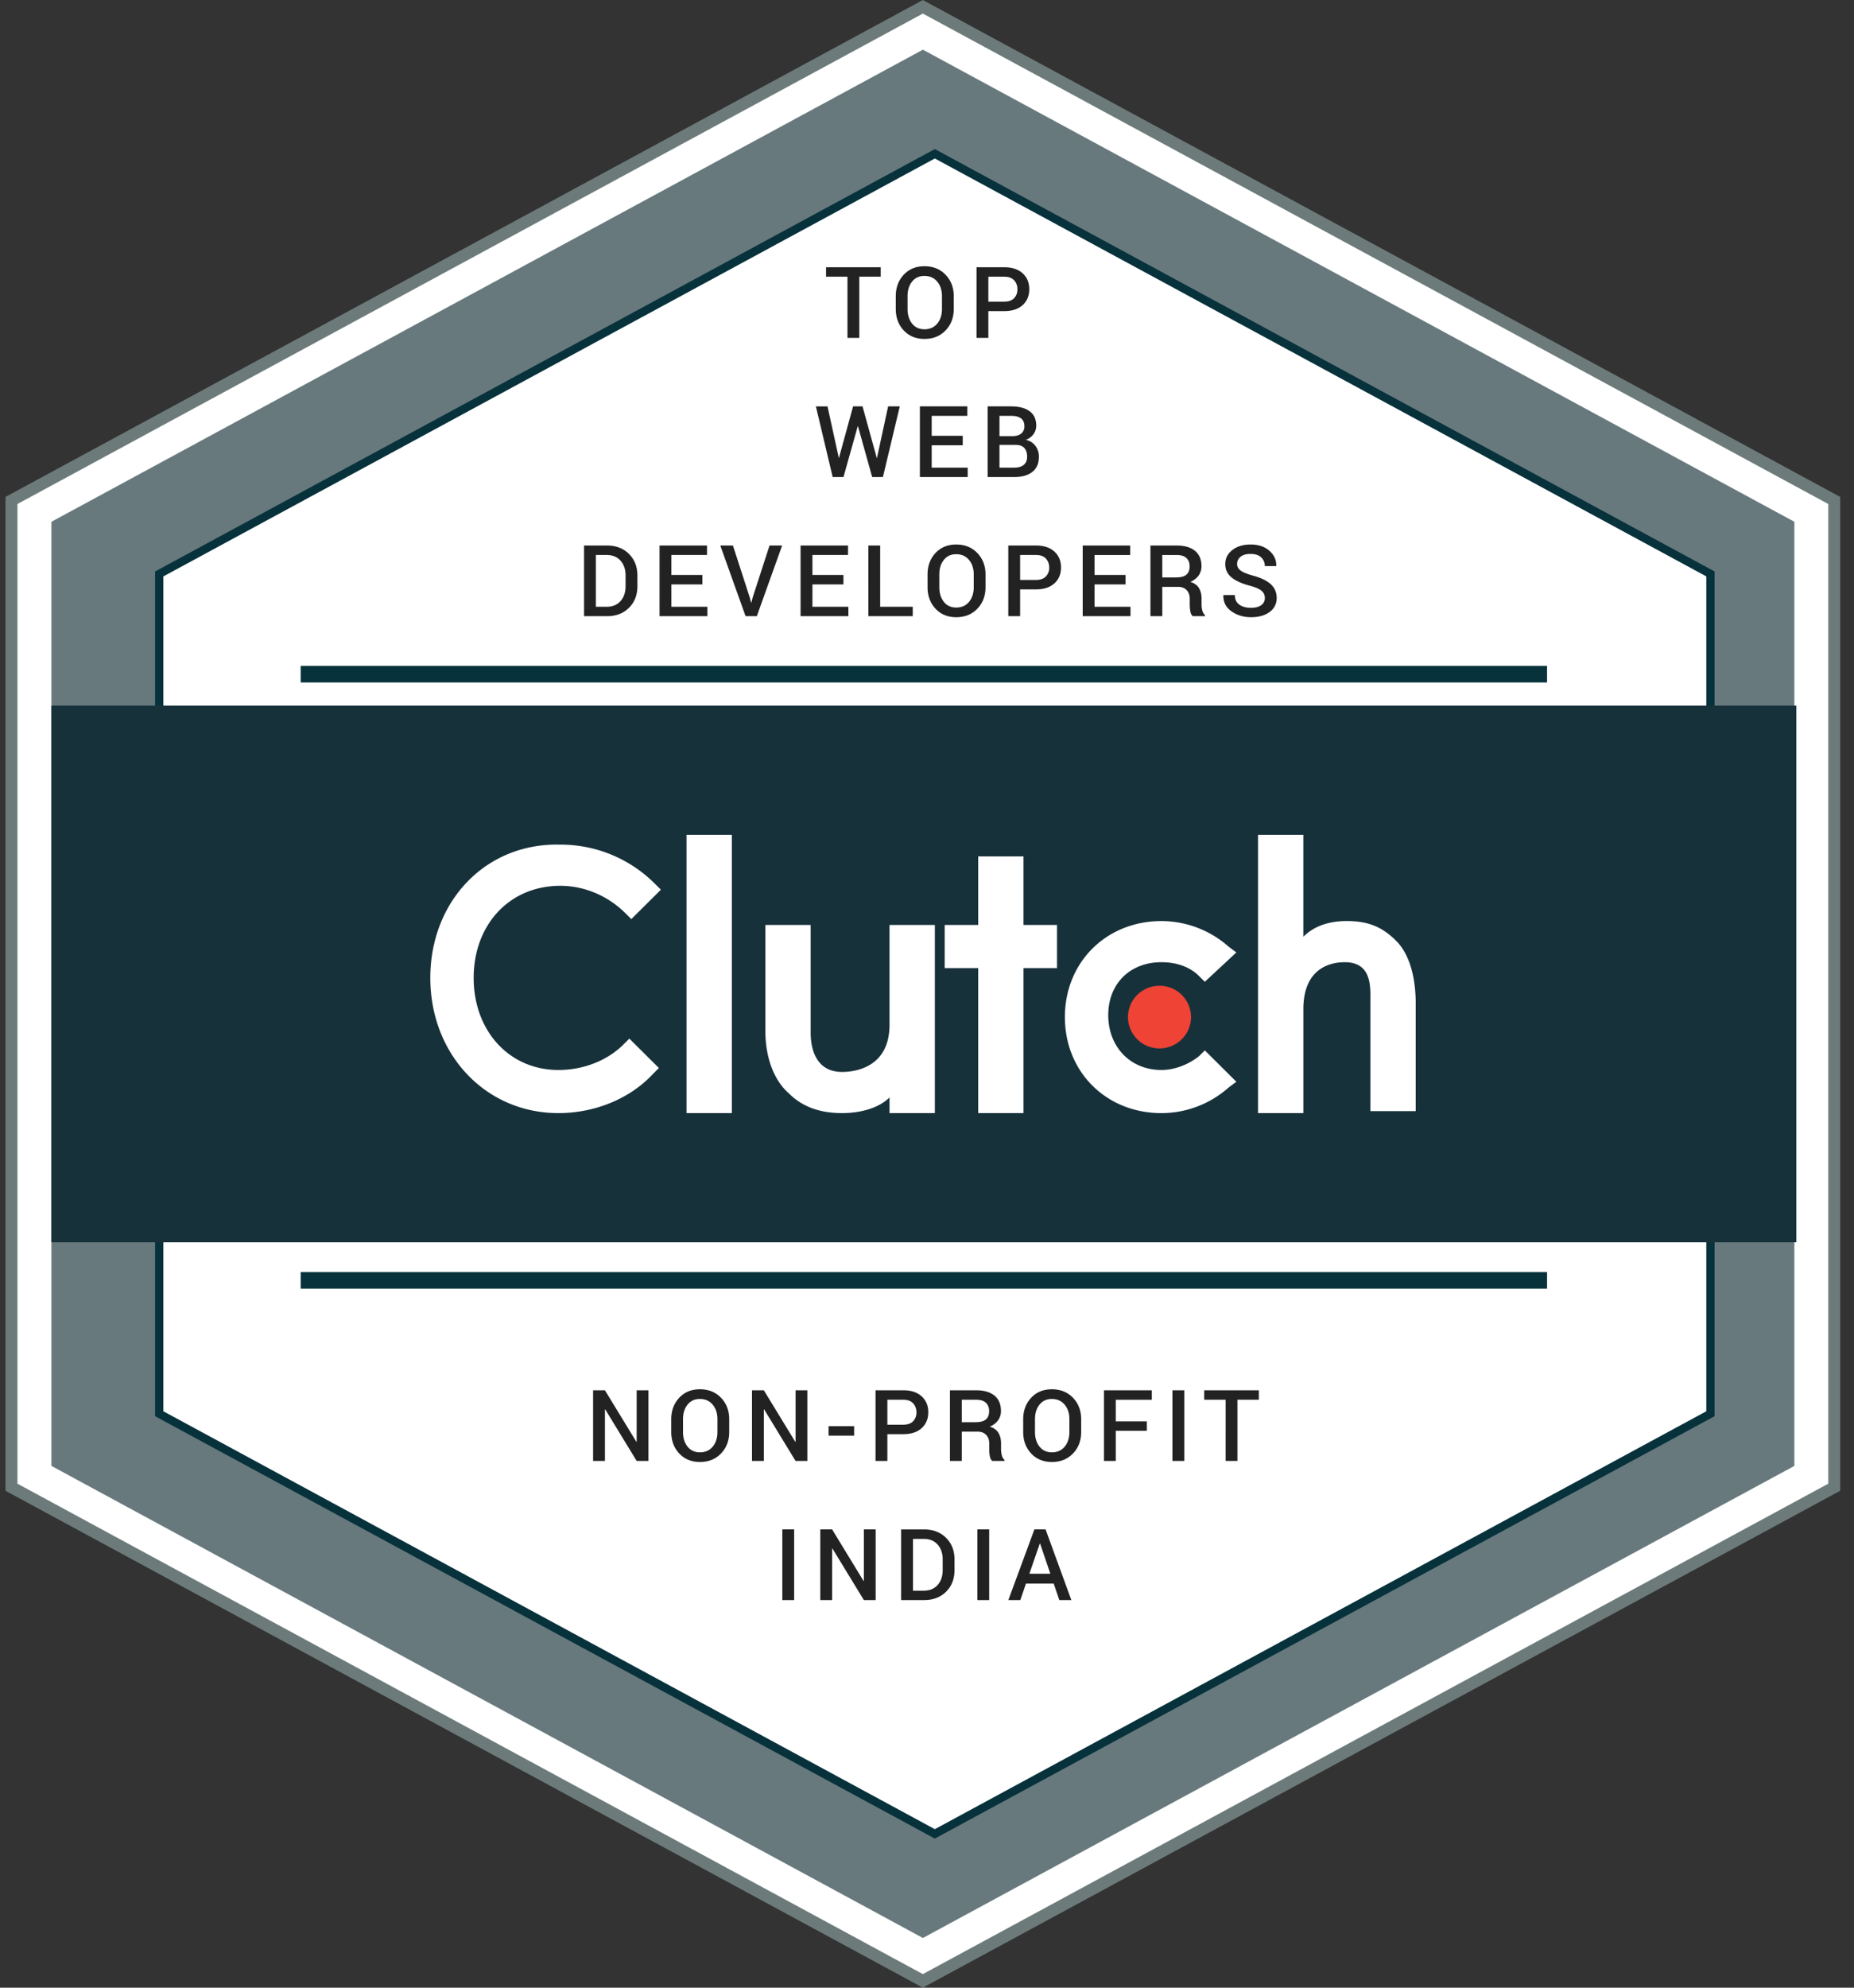 <svg width="112" height="120" viewBox="0 0 112 120" xmlns="http://www.w3.org/2000/svg">
    <rect x="0" y="0" width="112" height="120" fill="#333333" stroke="none"/>
    <g fill="none" fill-rule="evenodd">
        <path d="m55.75.41 55.057 29.804v59.572L55.75 119.59.693 89.786V30.214L55.75.41z" stroke="#6C7B7A" stroke-width=".72" fill="#FFF"/>
        <path fill="#67797D" d="m55.752 3 52.645 28.5v57L55.752 117 3.106 88.5v-57z"/>
        <path d="m56.473 9.284 46.854 25.365V85.35l-46.854 25.365L9.619 85.35V34.65L56.473 9.284z" stroke="#07323B" stroke-width=".5" fill="#FFF"/>
        <path fill="#17313B" d="M3.105 42.6h105.412V75H3.105z"/>
        <g transform="translate(25.995 50.4)" fill-rule="nonzero">
            <path fill="#FFF" d="M15.477 0h2.738v16.8h-2.738zM27.74 11.476c0 2.603-2.143 2.84-2.858 2.84-1.667 0-1.905-1.539-1.905-2.367V5.442H20.24v6.389c0 1.538.476 2.958 1.429 3.786.833.828 1.905 1.183 3.214 1.183.953 0 2.143-.237 2.858-.946v.946h2.738V5.442H27.74v6.034zM35.835 1.301h-2.738v4.141h-2.024v2.603h2.024V16.8h2.738V8.045h2.024V5.442h-2.024zM46.43 13.369c-.594.473-1.428.828-2.261.828-1.905 0-3.215-1.42-3.215-3.312 0-1.893 1.31-3.195 3.215-3.195.833 0 1.667.237 2.262.828l.357.355L48.693 7.1l-.476-.355a6.126 6.126 0 0 0-4.048-1.538c-3.334 0-5.834 2.484-5.834 5.797 0 3.312 2.5 5.797 5.834 5.797a6.126 6.126 0 0 0 4.048-1.538l.476-.355-1.905-1.893-.357.355zM58.336 6.389c-.833-.828-1.666-1.183-2.976-1.183-.952 0-1.905.236-2.62.946V0h-2.737v16.8h2.738v-6.27c0-2.603 1.786-2.84 2.5-2.84 1.667 0 1.548 1.538 1.548 2.366v6.626h2.738v-6.507c0-1.538-.357-2.958-1.19-3.786z"/>
            <ellipse fill="#EF4335" cx="44.05" cy="11.003" rx="1.905" ry="1.893"/>
            <path d="M11.667 12.66c-.952.946-2.38 1.537-3.929 1.537-2.976 0-5.119-2.366-5.119-5.56 0-3.195 2.143-5.56 5.239-5.56 1.428 0 2.857.59 3.928 1.655l.357.355 1.786-1.774-.357-.355A8.043 8.043 0 0 0 7.858.592C3.334.473 0 4.022 0 8.637 0 13.25 3.334 16.8 7.738 16.8c2.143 0 4.286-.828 5.715-2.366l.357-.355-1.786-1.775-.357.355z" fill="#FFF"/>
        </g>
        <path fill="#07323B" d="M18.164 40.2h75.294v1H18.164zM18.164 76.8h75.294v1H18.164z"/>
        <path d="M36.544 88.2v-3.108l.017-.006 1.9 3.114h.712v-4.266h-.712v3.106l-.017.006-1.9-3.112h-.715V88.2h.715zm5.737.062c.524 0 .95-.172 1.278-.515.329-.342.493-.775.493-1.296v-.768c0-.52-.165-.95-.494-1.295-.33-.343-.756-.515-1.28-.515-.511 0-.927.172-1.248.515-.32.344-.48.776-.48 1.295v.768c0 .521.16.954.48 1.296.32.343.738.515 1.251.515zm0-.583c-.315 0-.564-.115-.747-.345-.182-.23-.273-.524-.273-.883v-.773c0-.356.091-.648.273-.876.183-.229.43-.343.744-.343.326 0 .584.114.775.343.192.228.287.52.287.876v.773c0 .361-.094.656-.284.885-.189.228-.447.343-.775.343zm3.862.521v-3.108l.017-.006 1.9 3.114h.712v-4.266h-.712v3.106l-.017.006-1.9-3.112h-.715V88.2h.715zm5.455-1.526v-.575h-1.544v.575h1.544zm2.008 1.526v-1.617h.959c.473 0 .843-.12 1.11-.362.268-.241.402-.562.402-.962 0-.397-.134-.717-.402-.96-.267-.243-.637-.365-1.11-.365h-1.674V88.2h.715zm.959-2.188h-.959v-1.506h.959c.265 0 .464.072.597.216.133.145.2.326.2.542a.748.748 0 0 1-.2.537c-.133.14-.332.21-.597.21zM58.1 88.2v-1.77h.953c.22 0 .392.065.517.194.126.129.189.303.189.521v.343c0 .133.01.269.033.407.023.139.073.24.152.305h.735v-.067a.514.514 0 0 1-.159-.273 1.432 1.432 0 0 1-.047-.366v-.355c0-.251-.053-.464-.159-.637-.105-.173-.279-.297-.52-.373a1.18 1.18 0 0 0 .501-.383.949.949 0 0 0 .172-.57c0-.398-.13-.705-.39-.92-.262-.214-.631-.322-1.11-.322h-1.582V88.2h.715zm.83-2.34h-.83v-1.354h.867c.265 0 .462.06.592.183.129.122.194.29.194.505 0 .225-.066.392-.197.501-.132.11-.34.164-.627.164zm4.613 2.402c.524 0 .95-.172 1.278-.515.329-.342.493-.775.493-1.296v-.768c0-.52-.165-.95-.494-1.295-.33-.343-.756-.515-1.28-.515-.511 0-.928.172-1.248.515-.32.344-.481.776-.481 1.295v.768c0 .521.16.954.48 1.296.321.343.739.515 1.252.515zm0-.583c-.315 0-.564-.115-.747-.345-.182-.23-.273-.524-.273-.883v-.773c0-.356.09-.648.273-.876.183-.229.43-.343.744-.343.326 0 .584.114.775.343.192.228.287.52.287.876v.773c0 .361-.095.656-.284.885-.189.228-.447.343-.775.343zm3.861.521v-1.82h1.877v-.57h-1.877v-1.304h2.177v-.572H66.69V88.2h.714zm4.138 0v-4.266h-.715V88.2h.715zm3.211 0v-3.694h1.294v-.572h-3.303v.572h1.295V88.2h.714zm-26.778 8.4v-4.266h-.715V96.6h.715zm2.293 0v-3.108l.018-.006 1.9 3.114h.712v-4.266h-.712v3.106l-.018.006-1.9-3.112h-.714V96.6h.714zm5.558 0c.544 0 .985-.168 1.325-.504.34-.336.51-.77.51-1.304v-.647c0-.531-.17-.966-.51-1.304-.34-.338-.781-.507-1.325-.507h-1.388V96.6h1.388zm-.02-.568h-.653v-3.126h.653c.355 0 .634.115.837.345.203.23.304.527.304.888v.653c0 .366-.101.663-.304.894-.203.23-.482.346-.837.346zm3.95.568v-4.266h-.715V96.6h.714zm1.881 0 .341-.996h1.677l.338.996h.726l-1.555-4.266h-.677L60.914 96.6h.723zm1.815-1.59h-1.268l.63-1.823h.017l.62 1.822zM51.91 20.4v-3.694h1.295v-.572h-3.303v.572h1.294V20.4h.715zm3.935.062c.524 0 .95-.172 1.278-.515.329-.342.493-.775.493-1.296v-.768c0-.52-.165-.95-.494-1.295-.33-.343-.756-.515-1.28-.515-.511 0-.928.172-1.248.515-.32.344-.481.776-.481 1.295v.768c0 .521.16.954.48 1.296.321.343.739.515 1.252.515zm0-.583c-.315 0-.564-.115-.747-.345-.182-.23-.273-.524-.273-.883v-.773c0-.356.09-.648.273-.876.183-.229.43-.343.744-.343.326 0 .584.114.775.343.192.228.287.52.287.876v.773c0 .361-.094.656-.284.885-.189.228-.447.343-.775.343zm3.861.521v-1.617h.96c.472 0 .842-.12 1.11-.362.267-.241.401-.562.401-.962 0-.397-.134-.717-.401-.96-.268-.243-.638-.365-1.11-.365h-1.674V20.4h.714zm.96-2.188h-.96v-1.506h.96c.264 0 .463.072.596.216.134.145.2.326.2.542a.748.748 0 0 1-.2.537c-.133.14-.332.21-.597.21zM50.955 28.8l.859-3.062h.018l.856 3.062h.65l1.017-4.266h-.703l-.676 3.12-.003.03-.003-.02-.865-3.13h-.57l-.856 3.12-.003.015v-.006l-.686-3.129h-.702l1.014 4.266h.653zm7.503 0v-.568h-2.174v-1.35h1.874v-.572h-1.874v-1.204h2.153v-.572H55.57V28.8h2.889zm2.82 0c.462 0 .825-.104 1.088-.312.263-.208.394-.512.394-.913 0-.248-.069-.465-.206-.653a.955.955 0 0 0-.588-.366.99.99 0 0 0 .464-.34.854.854 0 0 0 .168-.519c0-.386-.133-.677-.4-.871-.267-.194-.637-.292-1.112-.292h-1.423V28.8h1.615zm-.112-2.47h-.788v-1.224h.708c.261 0 .46.05.594.153.136.103.203.26.203.47a.54.54 0 0 1-.192.445c-.129.104-.304.156-.525.156zm.112 1.902h-.9V26.86h.979c.237 0 .412.062.523.187.112.125.168.3.168.527 0 .213-.067.376-.2.488-.133.112-.323.169-.57.169zM36.67 37.2c.544 0 .985-.168 1.325-.504.34-.336.51-.77.51-1.304v-.647c0-.531-.17-.966-.51-1.304-.34-.338-.781-.507-1.325-.507h-1.388V37.2h1.388zm-.02-.568h-.653v-3.126h.653c.355 0 .634.115.837.345.203.23.304.527.304.888v.653c0 .366-.101.663-.304.894-.203.23-.482.346-.837.346zm6.082.568v-.568h-2.174v-1.35h1.874v-.572h-1.874v-1.204h2.153v-.572h-2.868V37.2h2.889zm2.987 0 1.53-4.266h-.762l-1.024 3.156-.073.29h-.018l-.076-.296-1.02-3.15h-.763l1.527 4.266h.68zm5.532 0v-.568h-2.173v-1.35h1.873v-.572h-1.873v-1.204h2.152v-.572h-2.867V37.2h2.888zm3.888 0v-.568h-1.968v-3.698h-.715V37.2h2.683zm2.626.062c.523 0 .95-.172 1.278-.515.328-.342.492-.775.492-1.296v-.768c0-.52-.165-.95-.494-1.295-.33-.343-.756-.515-1.28-.515-.511 0-.927.172-1.248.515-.32.344-.48.776-.48 1.295v.768c0 .521.16.954.48 1.296.32.343.738.515 1.252.515zm0-.583c-.316 0-.565-.115-.747-.345-.183-.23-.274-.524-.274-.883v-.773c0-.356.091-.648.274-.876.182-.229.43-.343.744-.343.325 0 .583.114.775.343.19.228.286.52.286.876v.773c0 .361-.094.656-.283.885-.19.228-.448.343-.775.343zm3.86.521v-1.617h.96c.472 0 .842-.12 1.11-.362.268-.241.401-.562.401-.962 0-.397-.133-.717-.401-.96s-.638-.365-1.11-.365h-1.674V37.2h.715zm.96-2.188h-.96v-1.506h.96c.264 0 .463.072.597.216.133.145.2.326.2.542a.748.748 0 0 1-.2.537c-.134.14-.333.21-.597.21zm5.708 2.188v-.568H66.12v-1.35h1.874v-.572H66.12v-1.204h2.153v-.572h-2.867V37.2h2.888zm1.92 0v-1.77h.953c.22 0 .392.065.517.194.126.129.189.303.189.521v.343c0 .133.011.269.034.407.022.139.073.24.151.305h.735v-.067a.514.514 0 0 1-.159-.273 1.432 1.432 0 0 1-.047-.366v-.355c0-.252-.053-.464-.158-.637-.106-.173-.28-.297-.521-.373a1.18 1.18 0 0 0 .501-.383.949.949 0 0 0 .173-.57c0-.398-.13-.705-.392-.92-.26-.214-.63-.322-1.108-.322h-1.583V37.2h.715zm.83-2.34h-.83v-1.354h.868c.264 0 .461.06.59.183.13.122.195.29.195.505 0 .225-.066.392-.197.501-.132.11-.34.164-.627.164zm4.528 2.402c.465 0 .84-.105 1.125-.315a1 1 0 0 0 .428-.849c0-.335-.12-.612-.359-.829-.239-.216-.589-.386-1.05-.51-.35-.095-.602-.197-.754-.304-.152-.108-.228-.242-.228-.404 0-.18.07-.327.21-.44.14-.113.34-.17.602-.17.276 0 .489.068.638.204a.686.686 0 0 1 .223.532h.686l.006-.018c.01-.354-.128-.656-.414-.908-.285-.252-.663-.378-1.133-.378-.451 0-.82.111-1.105.334-.285.222-.428.506-.428.85 0 .333.13.603.387.81.258.206.626.371 1.104.496.336.09.57.191.702.305a.548.548 0 0 1 .198.436.506.506 0 0 1-.22.432c-.147.107-.353.16-.618.16-.288 0-.522-.064-.703-.192-.18-.128-.27-.322-.27-.581h-.689l-.006.017c-.01.41.154.733.492.968.337.236.73.354 1.176.354z" fill="#222" fill-rule="nonzero"/>
    </g>
</svg>
